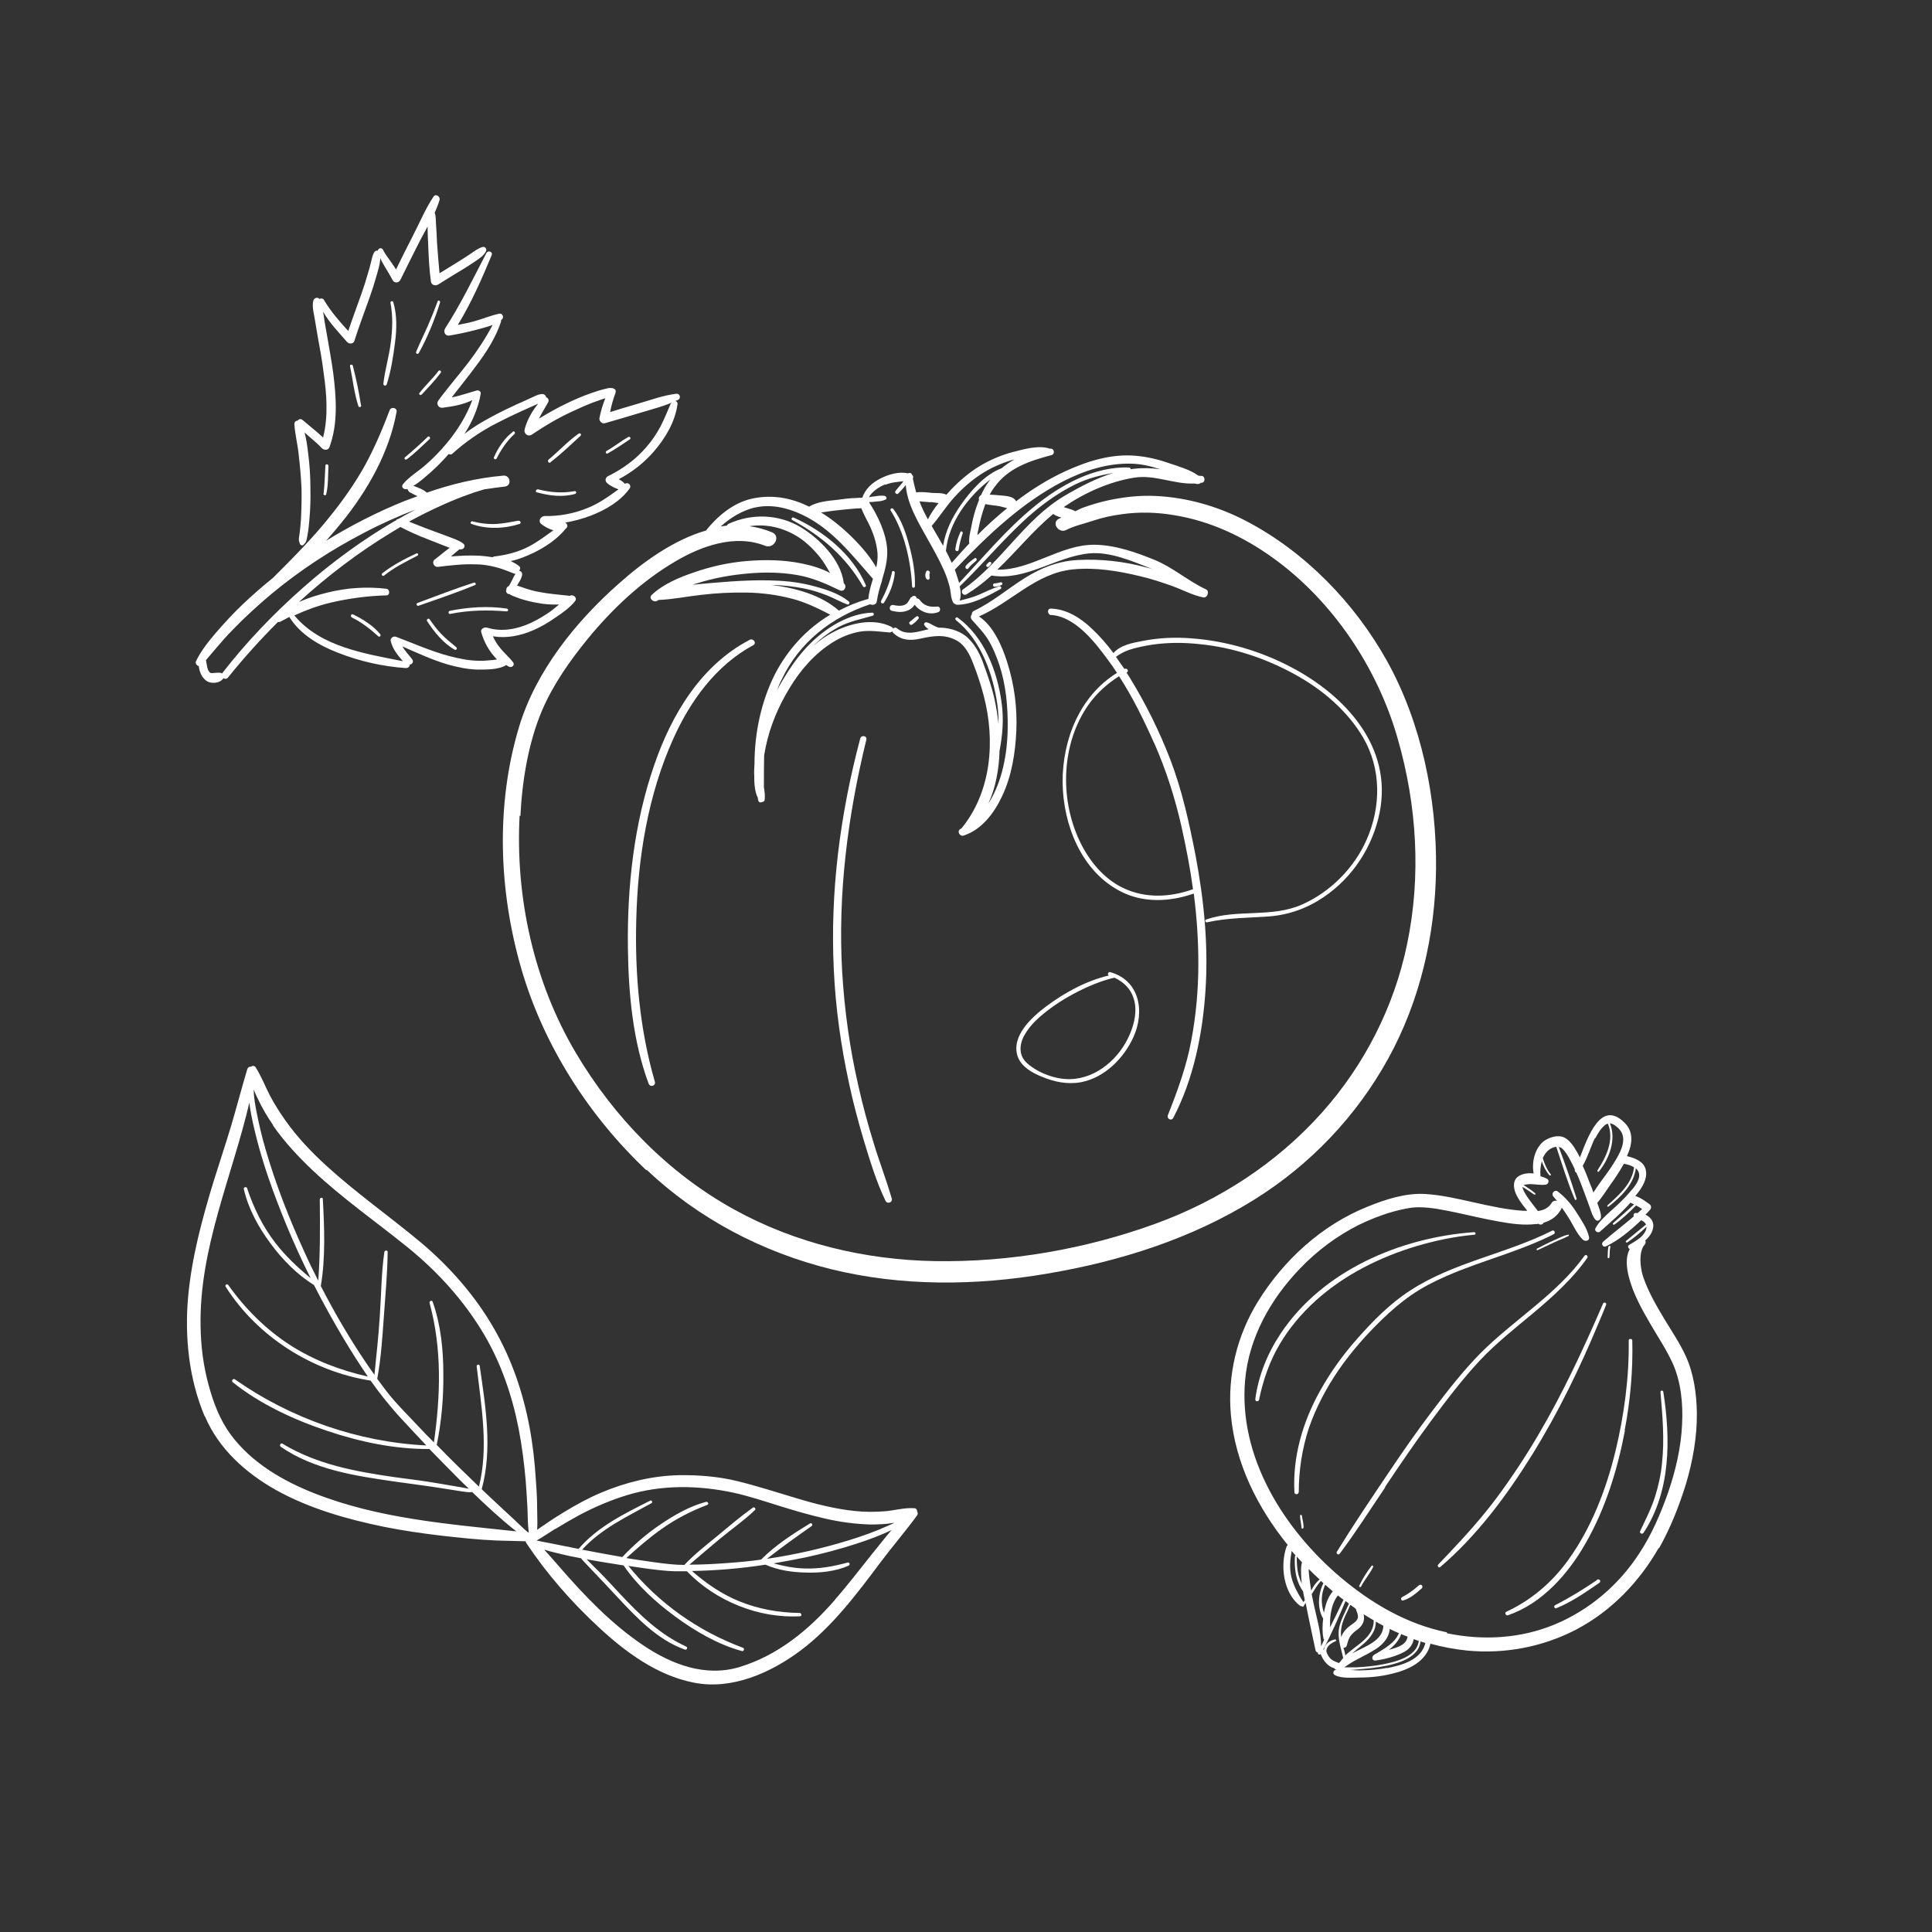<?xml version="1.0" encoding="UTF-8"?>
<svg id="uuid-b210747b-c852-4bf5-a620-a73e893dd9ab" data-name="Calque 1" xmlns="http://www.w3.org/2000/svg" width="76" height="76" viewBox="0 0 76 76">
  <rect x="0" y="0" width="76" height="76" fill="#333333" stroke="none"/>
  <defs>
    <style>
      .uuid-d726e113-0d52-4f22-ab61-70085fce9c58 {
        fill: #fff;
      }
    </style>
  </defs>
  <g>
    <path class="uuid-d726e113-0d52-4f22-ab61-70085fce9c58" d="M25.43,46.01c2.04,1.93,4.56,3.25,7.28,3.92,2.77,.68,5.69,.65,8.49,.17,2.85-.48,5.67-1.37,8.14-2.91,2.2-1.37,4.02-3.28,5.27-5.55,1.25-2.27,1.85-4.86,1.88-7.45,.03-2.8-.57-5.75-1.94-8.21-1.27-2.27-3.21-4.27-5.52-5.48-1.11-.58-2.32-.93-3.57-.99-.63-.03-1.25,.04-1.86,.17-.32,.07-.63,.16-.94,.27-.12,.04-.24,.1-.36,.16-.09-.05-.19-.08-.29-.11-.05-.02-.11-.03-.16-.05l.02-.02c.8-.55,1.79-.99,2.75-1.14,.8-.13,1.58,.27,2.37,.23,.03,0,.07,.02,.1,.02,.06,0,.11-.01,.15-.05,.02,0,.03,0,.05,0,.13-.03,.12-.26-.02-.27-.04,0-.09,0-.13-.01-.31-.23-.77-.36-1.12-.48-.43-.15-.87-.26-1.33-.3-.97-.09-1.92,.21-2.79,.61-.69,.32-1.33,.72-1.93,1.18-.09-.2-.39-.21-.59-.23-.14-.01-.3-.03-.45-.03,.06-.11,.12-.21,.2-.31,.54-.75,1.38-1.02,2.24-1.25,.14-.04,.1-.27-.05-.25h-.02c-.43-.15-1.03,.02-1.45,.13-.46,.12-.91,.31-1.32,.56-.41,.25-.78,.57-1.11,.91-.06,.07-.13,.14-.19,.21-.16-.08-.38-.06-.56-.07-.2-.02-.42-.05-.63-.02-.05-.18-.09-.35-.13-.54,.02-.05,.02-.11-.03-.15-.02-.08-.11-.09-.17-.06-.34-.08-.75,.04-1.05,.19-.35,.17-.62,.42-.74,.77-.07,0-.15,0-.23,.01-.25,0-.5,.04-.74,.07-.35,.04-.8,.07-1.12,.27-.1-.05-.2-.09-.31-.14-.63-.25-1.3-.32-1.96-.17-.73,.17-1.33,.68-1.79,1.25-1.28,.37-2.49,1.25-3.43,2.09-1.69,1.49-3.26,3.44-3.92,5.63-.93,3.09-.8,6.48,.1,9.56,.88,3,2.65,5.75,4.91,7.89Zm19.09-27.77c.38,.01,.76,.1,1.12,.22-.34-.05-.68-.06-1.02-.02-.05,0-.09,.01-.14,.02,0-.03-.02-.07-.07-.07-1.37-.05-2.71,.7-3.73,1.54-1.09,.89-1.99,1.98-2.95,3-.04-.14-.09-.27-.12-.38-.02-.05-.03-.09-.05-.14,1.27-1.33,2.61-2.62,4.25-3.47,.84-.43,1.76-.73,2.71-.7Zm-6.01,1.44c-.05,.12-.09,.23-.13,.35-.07,.23-.13,.46-.17,.69-.04,.2-.11,.45-.08,.66-.24,.25-.46,.5-.69,.76-.07-.16-.15-.31-.23-.47,.11-1.11,.86-2.13,1.75-2.81-.01,.01-.02,.03-.03,.04-.14,.18-.25,.38-.34,.58-.07,.03-.1,.11-.08,.18Zm.8,.23c.1,.02,.21,.06,.31,.08-.41,.33-.8,.69-1.17,1.06,0-.07,.02-.13,.03-.19,.04-.21,.09-.43,.15-.63,.04-.13,.08-.27,.13-.4,.18,.04,.37,.05,.54,.08Zm-1.76-.36c.31-.34,.65-.64,1.03-.89,.38-.25,.79-.43,1.22-.56,.03-.01,.07-.02,.11-.03-.18,.1-.35,.22-.51,.35-.66,.25-1.21,.88-1.6,1.44-.34,.48-.61,1.03-.7,1.61-.04-.07-.08-.14-.12-.21-.11-.19-.22-.38-.33-.57h0c.32-.37,.57-.78,.9-1.14Zm-.96,.2c.11,0,.22,.03,.33,.04-.16,.2-.31,.42-.42,.64-.07-.14-.15-.28-.21-.42-.05-.1-.08-.2-.12-.29,.14,.02,.29,.02,.43,.04Zm-1.76-.68c.24-.1,.47-.11,.71-.14-.04,.05-.07,.1-.11,.14-.07,.08-.14,.16-.2,.24-.06,.07,.05,.17,.11,.1,.09-.1,.2-.21,.29-.33,.05,.74,.5,1.48,.84,2.09,.23,.41,.47,.83,.66,1.26,.09,.2,.16,.41,.22,.63,.06,.22,.04,.46,.15,.65,.02,.03,.05,.05,.08,.05,.01,.02,.03,.03,.06,.03,.6,0,1.21-.34,1.72-.62,.06-.03,.01-.13-.05-.11-.27,.09-.53,.21-.79,.33-.25,.11-.51,.17-.77,.24,.06-.17,.05-.37,0-.57,.01,0,.02,0,.03-.02,.97-.94,1.82-1.99,2.85-2.87,.52-.44,1.08-.83,1.7-1.13,.48-.23,.97-.35,1.48-.44-.69,.21-1.35,.56-1.96,.92-1.56,.93-2.48,2.63-3.96,3.66-.13,.09,0,.28,.13,.2,.36-.22,.68-.47,.98-.74,1.36,.22,2.52-.74,3.84-.87,.82-.08,1.68,.3,2.43,.59,.03,.01,.05,.02,.08,.03-.1-.03-.2-.06-.3-.08-.86-.23-1.77-.33-2.66-.28-.77,.04-1.44,.31-2.08,.71-.67,.42-1.28,.95-2,1.29-.06,.03-.09,.09-.08,.14-.05,.05-.06,.14,0,.21,.22,.25,.44,.47,.62,.75,.2,.32,.34,.67,.46,1.02,.26,.79,.34,1.64,.33,2.48-.01,1-.21,2.12-.76,2.98,.29-.63,.42-1.36,.44-2.08,.12-.62,.17-1.25,.08-1.89-.17-1.24-.68-2.58-1.72-3.34-.06-.05-.14,.04-.08,.09,1,.8,1.47,2.14,1.64,3.37,.03,.24,.04,.48,.04,.72-.04-.34-.09-.67-.16-.98-.1-.46-.26-.91-.42-1.35-.13-.38-.31-.74-.59-1.02-.28-.29-.72-.43-1.12-.44-.02,0-.04,0-.07,0-.04-.01-.08-.03-.13-.05-.12-.05-.22-.14-.35-.16-.06-.01-.11,.06-.08,.11,.04,.06,.1,.12,.17,.16-.43,.1-.88,.27-1.24-.03-.06-.05-.13-.03-.16,.01,0-.03-.03-.05-.06-.07-.72-.37-1.65-.14-2.32,.22-.27,.14-.52,.32-.75,.52,.29-.29,.62-.53,.98-.73,.43-.23,.88-.31,1.35-.45,.07-.02,.05-.13-.02-.12-.88,.03-1.74,.55-2.36,1.14-.57,.54-1,1.21-1.38,1.9,.05-.14,.11-.28,.18-.41,.69-1.47,1.97-2.46,3.48-2.96,.09,.05,.24,.02,.26-.11,.04-.28,.12-.56,.21-.83,0,0,0-.02,0-.03,.12-.39,.22-.78,.2-1.19-.04-.62-.36-1.31-.7-1.83,0,0,0-.02,0-.03,.09,0,.18-.01,.26-.02,.13-.01,.26-.02,.38-.08,.06-.03,.03-.12-.03-.14-.14-.03-.29,0-.43,.02-.07,0-.14,.02-.2,.03,.14-.24,.39-.4,.65-.51Zm-1.86,1c.25-.03,.49-.05,.74-.07,.06,0,.11,0,.17-.01,.1,.26,.25,.51,.37,.77,.14,.32,.24,.66,.27,1.01,.01,.19-.01,.37-.05,.55-.29-.5-.68-.93-1.1-1.33-.33-.31-.68-.59-1.07-.83,.22-.03,.45-.07,.67-.09Zm-3.29-.1c.63-.15,1.29,0,1.86,.27,1.18,.55,1.96,1.58,2.8,2.53-.08,.26-.16,.52-.18,.79-.41,.11-.8,.27-1.16,.46-.71-.62-1.7-.89-2.65-1.01,.45,.01,.89,.06,1.33,.15,.29,.06,.57,.15,.85,.26,.28,.11,.53,.26,.81,.36,.06,.02,.1-.07,.06-.11-.4-.34-.99-.51-1.49-.64-.55-.14-1.11-.19-1.68-.2-.99-.02-1.99,.08-2.98,.17,.05-.02,.1-.04,.16-.05,.65-.21,1.33-.33,2.01-.39,.65-.06,1.3-.05,1.94,.06,.59,.1,1.13,.34,1.67,.6,.17,.08,.3-.13,.18-.26l-.02-.02s0-.01,0-.02c-.12-.9-.95-1.73-1.69-2.18-.87-.52-1.92-.55-2.83-.14-.04,.02-.07,.05-.08,.08-.08,0-.16,.02-.24,.03,.39-.35,.83-.62,1.35-.75Zm-9.21,12.14c.07-1.39,.31-2.89,.86-4.18,.44-1.02,1.09-1.94,1.79-2.8,.97-1.18,2.1-2.25,3.42-3.03,1.04-.62,2.37-1.1,3.56-.63,.35,.14,.63-.38,.27-.53-.29-.12-.59-.2-.89-.24,.6-.09,1.2,.02,1.76,.33,.39,.21,.72,.53,1,.87,.16,.2,.29,.42,.41,.64-.35-.19-.75-.3-1.14-.38-.7-.14-1.43-.15-2.14-.09-.72,.06-1.43,.22-2.11,.46-.56,.19-1.19,.46-1.62,.87-.14,.13,.06,.31,.2,.24l.07-.04c.56-.02,1.12-.14,1.68-.2,.59-.07,1.19-.1,1.78-.09,.6,.01,1.2,.09,1.78,.24,.54,.14,1.03,.38,1.51,.63-.92,.55-1.67,1.36-2.18,2.35-.53,1.05-.8,2.3-.8,3.52-.01,.16-.02,.32-.01,.48,0,.25,.01,.6,.14,.85,0,.04,.01,.07,.02,.11,.02,.08,.09,.09,.15,.06,.04,0,.09-.03,.1-.08,.02-.16,0-.33-.03-.5,0-.42,0-.84,.01-1.26,.02-.11,.04-.21,.06-.32,.17-.83,.51-1.62,.95-2.34,.43-.71,.99-1.35,1.7-1.79,.32-.2,.67-.34,1.04-.41,.4-.07,.79,0,1.18,.03,.05,0,.09-.02,.11-.05,0,.02,.02,.04,.03,.06,.32,.31,.68,.32,1.09,.23,.5-.11,.95-.18,1.42,.08,.34,.19,.52,.58,.65,.92,.16,.41,.3,.83,.41,1.26,.46,1.76,.3,3.77-.88,5.21l-.04,.02c-.15,.08-.03,.31,.13,.26,.72-.24,1.2-.89,1.51-1.55,.38-.8,.52-1.7,.56-2.57,.04-.91-.08-1.83-.36-2.7-.19-.61-.54-1.43-1.11-1.8,1.28-.56,2.23-1.7,3.69-1.85,.9-.09,1.79,.06,2.66,.27,.43,.1,.85,.24,1.27,.39,.39,.14,.79,.36,1.2,.44,.09,.02,.17-.06,.18-.15,.02-.06,0-.14-.08-.17-.7-.33-1.28-.85-2-1.15-.73-.3-1.56-.59-2.36-.6-1.35-.02-2.51,1.01-3.84,.98,.75-.71,1.4-1.53,2.2-2.19,.1,.07,.21,.11,.32,.14-.03,.02-.06,.03-.1,.05-.3,.15-.01,.59,.29,.44,.33-.17,.72-.25,1.07-.37,.36-.12,.73-.2,1.11-.25,.69-.1,1.4-.08,2.09,.04,1.41,.23,2.72,.85,3.87,1.68,2.35,1.69,4.11,4.33,4.9,7.1,.76,2.63,.93,5.42,.37,8.1-.51,2.46-1.68,4.75-3.35,6.62-1.78,1.99-4.05,3.46-6.55,4.37-2.75,1-5.75,1.52-8.68,1.47-2.75-.05-5.48-.7-7.89-2.03-2.59-1.43-4.72-3.62-6.22-6.15-1.66-2.79-2.39-6.12-2.22-9.35Z"/>
    <path class="uuid-d726e113-0d52-4f22-ab61-70085fce9c58" d="M35.83,23.5c-.08,.12-.11,.24-.26,.3-.13,.05-.29,.03-.43,0-.15-.03-.2,.2-.05,.23,.21,.05,.43,.07,.63-.02,.1-.04,.2-.12,.26-.22,.22,.28,.58,.42,.93,.29,.11-.04,.09-.23-.04-.22-.28,.03-.52-.02-.69-.26-.03-.05-.08-.06-.12-.06-.01-.12-.15-.13-.21-.04Z"/>
    <path class="uuid-d726e113-0d52-4f22-ab61-70085fce9c58" d="M35.88,23.07c0,.07,.11,.06,.11,0,.02-.54-.08-1.08-.22-1.6-.13-.5-.31-1.03-.63-1.45-.05-.06-.15,0-.1,.07,.54,.85,.79,1.99,.84,2.99Z"/>
    <path class="uuid-d726e113-0d52-4f22-ab61-70085fce9c58" d="M31.17,20.46c1.17,.64,2.11,1.45,2.78,2.61,.03,.06,.14,.01,.11-.05-.52-1.21-1.66-2.13-2.84-2.66-.07-.03-.12,.07-.05,.1Z"/>
    <path class="uuid-d726e113-0d52-4f22-ab61-70085fce9c58" d="M36.05,24.25c-.09,.06-.16,.14-.25,.2-.08,.05,0,.17,.08,.12,.09-.06,.18-.14,.25-.23,.04-.05-.02-.13-.08-.09Z"/>
    <path class="uuid-d726e113-0d52-4f22-ab61-70085fce9c58" d="M35.09,22.51c-.09,.4-.24,.77-.43,1.13-.04,.08,.08,.14,.12,.06,.22-.36,.38-.74,.42-1.17,0-.07-.1-.1-.12-.02Z"/>
    <path class="uuid-d726e113-0d52-4f22-ab61-70085fce9c58" d="M36.57,22.73c0-.06-.02-.11,0-.17,.05-.09-.1-.17-.14-.07-.04,.09-.05,.22,.03,.3,.04,.04,.11,0,.11-.05Z"/>
    <path class="uuid-d726e113-0d52-4f22-ab61-70085fce9c58" d="M37.78,20.93c-.1,.22-.17,.44-.2,.67-.01,.09,.12,.11,.13,.03,.03-.22,.09-.44,.16-.65,.02-.06-.06-.11-.1-.05Z"/>
    <path class="uuid-d726e113-0d52-4f22-ab61-70085fce9c58" d="M37.99,22.27c-.05,.07,.05,.16,.1,.09,.09-.12,.2-.21,.31-.3,.05-.05,0-.14-.06-.1-.13,.09-.25,.18-.35,.3Z"/>
    <path class="uuid-d726e113-0d52-4f22-ab61-70085fce9c58" d="M38.9,22.29s.07-.07,.09-.11c.03-.05-.04-.1-.08-.07-.04,.03-.07,.06-.1,.1-.05,.05,.03,.13,.09,.08Z"/>
    <path class="uuid-d726e113-0d52-4f22-ab61-70085fce9c58" d="M39.38,22.9c-.09,.02-.17,.05-.26,.05-.08,0-.07,.13,0,.13,.1,0,.2-.03,.28-.07,.06-.03,.03-.12-.04-.1Z"/>
    <path class="uuid-d726e113-0d52-4f22-ab61-70085fce9c58" d="M41.34,24.19c.96,.06,1.74,1.08,2.26,1.79,.12,.16,.23,.32,.34,.49-1.46,.9-2.15,2.62-2.14,4.31,.02,1.66,.73,3.48,2.27,4.28,.9,.47,1.95,.42,2.89,.09,.12,.92,.18,1.84,.18,2.77,0,1.01-.09,2.02-.28,3.02-.19,1.02-.54,1.97-.92,2.93-.05,.14,.14,.24,.21,.11,.8-1.52,1.16-3.32,1.27-5.01,.12-1.79-.06-3.57-.39-5.32-.25-1.28-.53-2.57-1-3.79-.43-1.11-.96-2.18-1.58-3.19-.05-.07-.09-.15-.14-.22h.02c.09-.06,0-.18-.08-.14h-.02c-.11-.15-.22-.31-.33-.47,.13-.11,.38-.23,.5-.27,.3-.1,.61-.16,.92-.21,.62-.09,1.25-.09,1.88-.02,1.31,.13,2.57,.55,3.72,1.18,1.08,.59,2.07,1.42,2.7,2.49,.72,1.23,.71,2.73,.14,4.02-.49,1.12-1.44,2.07-2.56,2.56-1.19,.52-2.54,.16-3.75,.58-.07,.03-.04,.13,.04,.11,.81-.18,1.61-.17,2.43-.23,.78-.06,1.5-.32,2.15-.76,1.14-.77,1.93-1.98,2.2-3.32,.52-2.58-1.34-4.6-3.47-5.72-1.21-.64-2.57-1.04-3.94-1.14-.64-.05-1.27-.02-1.9,.1-.41,.08-.88,.16-1.16,.48-.26-.35-.54-.67-.86-.97-.43-.41-.98-.76-1.6-.78-.17,0-.14,.25,.02,.26Zm4.06,5.03c.47,1.07,.82,2.16,1.08,3.31,.18,.81,.34,1.63,.45,2.45-.9,.32-1.87,.37-2.75-.05-.79-.38-1.36-1.1-1.72-1.87-.78-1.66-.71-3.82,.36-5.34,.32-.45,.73-.82,1.2-1.12,.54,.83,.98,1.73,1.38,2.63Z"/>
    <path class="uuid-d726e113-0d52-4f22-ab61-70085fce9c58" d="M25.52,42.63c.06,.16,.29,.08,.24-.08-.6-2.07-.79-4.25-.73-6.39,.06-2.41,.46-4.9,1.46-7.11,.67-1.49,1.68-2.88,3.14-3.67,.15-.08,0-.29-.14-.21-1.92,1-3.08,2.95-3.76,4.94-.79,2.29-1.06,4.75-1.03,7.16,.02,1.79,.19,3.68,.82,5.37Z"/>
    <path class="uuid-d726e113-0d52-4f22-ab61-70085fce9c58" d="M33.4,42.62c.16,.75,.36,1.5,.58,2.24,.24,.79,.49,1.62,.85,2.37,.07,.15,.29,.08,.25-.08-.21-.73-.49-1.45-.71-2.18-.23-.74-.43-1.48-.6-2.24-.34-1.47-.55-2.98-.64-4.49-.18-3.07,.22-6.16,.95-9.14,.04-.16-.2-.2-.24-.05-.79,2.97-1.19,6.02-1.04,9.1,.07,1.5,.28,3,.6,4.47Z"/>
    <path class="uuid-d726e113-0d52-4f22-ab61-70085fce9c58" d="M40.97,42.35c.5,.21,1.02,.32,1.56,.22,.92-.18,1.67-.93,2.05-1.76,.46-1,.27-2.24-.91-2.57-.08-.02-.12,.11-.05,.13h.01c-.9,.21-1.76,.68-2.49,1.23-.56,.42-1.37,1.16-1.11,1.95,.14,.41,.57,.65,.94,.8Zm-.68-1.61c.23-.44,.65-.79,1.04-1.08,.45-.33,.95-.61,1.46-.84,.34-.15,.69-.28,1.05-.36,.36,.17,.64,.43,.76,.83,.14,.45,.03,.96-.15,1.38-.39,.94-1.29,1.75-2.34,1.78-.58,.02-1.27-.24-1.7-.62-.34-.3-.32-.72-.12-1.1Z"/>
  </g>
  <path class="uuid-d726e113-0d52-4f22-ab61-70085fce9c58" d="M8.06,55.71c.54,1.28,1.6,2.23,2.79,2.9,1.31,.73,2.79,1.15,4.25,1.45,.75,.15,1.51,.26,2.27,.35,.72,.08,1.44,.16,2.17,.19,.38,.01,.76,.02,1.14,.03,0,.03,.01,.05,.03,.08,.8,1.2,1.77,2.31,2.83,3.29,1.05,.98,2.31,1.91,3.75,2.19,1.49,.3,3.02-.38,4.2-1.26,1.25-.94,2.2-2.21,3.13-3.45,.47-.63,.99-1.23,1.45-1.86,.04-.05,.04-.11,.01-.16,0-.06-.04-.13-.11-.13-.39-.03-.78,.09-1.17,.12-.39,.03-.77,.03-1.16-.01-.79-.08-1.57-.28-2.33-.51-.77-.23-1.54-.48-2.32-.67-.74-.18-1.51-.24-2.27-.23-1.06,.02-2.11,.28-3.08,.69-.5,.21-.99,.48-1.45,.76-.25,.15-.5,.31-.74,.48-.11,.07-.21,.14-.32,.22,.02-.27,0-.55,0-.82,0-.37-.02-.75-.05-1.12-.04-.7-.12-1.41-.25-2.1-.25-1.34-.69-2.64-1.37-3.83-.74-1.31-1.76-2.47-2.9-3.43-1.23-1.03-2.55-1.95-3.73-3.03-.59-.54-1.14-1.12-1.6-1.77-.22-.31-.43-.64-.61-.98-.19-.37-.34-.76-.56-1.11-.05-.08-.13-.07-.19-.03-.06,0-.11,.02-.14,.09-.22,.73-.41,1.47-.63,2.21-.22,.74-.47,1.48-.7,2.22-.45,1.48-.86,2.99-1,4.54-.14,1.57,.03,3.22,.65,4.69Zm24.78,7.23c-1.03,1.18-2.24,2.18-3.76,2.64-1.34,.4-2.67-.11-3.78-.86-1.25-.84-2.31-1.95-3.29-3.08-.2-.23-.4-.46-.6-.68,.16,.05,.32,.09,.48,.13,.32,.08,.64,.15,.97,.21,.03,.05,.07,.09,.11,.13,.12,.13,.25,.26,.37,.39,.32,.33,.64,.68,.96,1.02,.75,.8,1.57,1.67,2.64,2.05,.08,.03,.13-.09,.05-.12-1.03-.47-1.83-1.25-2.59-2.06-.29-.31-.57-.62-.87-.92-.13-.12-.25-.25-.38-.38-.02-.02-.05-.04-.07-.07,.19,.03,.39,.07,.58,.1,.29,.05,.58,.09,.87,.14,.54,.79,1.27,1.45,2.03,2.01,.79,.58,1.68,1.1,2.63,1.36,.07,.02,.11-.1,.04-.13-1.76-.65-3.33-1.76-4.51-3.22,.23,.03,.46,.07,.69,.1,.38,.05,.76,.1,1.14,.11,.16,0,.31,0,.47,0,1.13,1.17,2.82,1.86,4.45,1.77,.08,0,.07-.12-.01-.13-.82-.01-1.62-.15-2.38-.46-.69-.28-1.3-.7-1.86-1.19,.97-.02,1.94-.1,2.89-.25,.49,.22,1.06,.3,1.58,.31,.56,.02,1.17-.04,1.69-.27,.08-.04,.04-.15-.05-.12-.55,.15-1.1,.25-1.67,.23-.42-.01-.83-.09-1.23-.2,.41-.07,.82-.15,1.23-.23,.69-.15,1.38-.33,2.05-.55,.46-.15,.92-.32,1.36-.53-.26,.3-.5,.62-.75,.92-.49,.61-.96,1.23-1.47,1.81Zm-11-2.79c.31-.19,.62-.37,.93-.54,.6-.32,1.23-.59,1.88-.79,1.37-.42,2.81-.4,4.21-.1,.59,.13,1.16,.32,1.74,.5,.61,.19,1.21,.37,1.83,.51,.59,.14,1.19,.22,1.8,.24,.3,0,.6-.01,.89-.06h.06c-.08,.03-.16,.07-.25,.11-.51,.23-1.04,.42-1.57,.58-1.04,.32-2.11,.56-3.19,.72,.57-.45,1.16-.87,1.76-1.29,.06-.05,0-.14-.07-.1-.67,.41-1.37,.86-1.92,1.42-.41,.06-.83,.1-1.25,.13-.52,.04-1.05,.07-1.57,.07,.4-.34,.79-.68,1.19-1.01,.46-.38,.96-.73,1.39-1.14,.05-.05-.03-.14-.09-.09-.5,.36-.97,.76-1.44,1.15-.43,.35-.87,.7-1.25,1.1-.19,0-.37-.01-.56-.03-.43-.04-.85-.11-1.28-.17-.15-.02-.3-.05-.44-.07,.45-.41,.91-.81,1.41-1.16,.55-.39,1.14-.69,1.77-.93,.08-.03,.03-.14-.05-.12-.64,.17-1.23,.51-1.78,.88-.55,.37-1.06,.81-1.51,1.29-.53-.09-1.05-.19-1.58-.29,.74-.82,1.77-1.3,2.73-1.83,.06-.03,0-.13-.05-.1-1.01,.51-2.08,1.03-2.82,1.9-.38-.08-.77-.15-1.15-.23-.16-.03-.33-.06-.5-.1,.25-.14,.49-.31,.73-.46Zm-11.11-15.89c.45,.65,1,1.24,1.57,1.78,1.17,1.1,2.49,2.02,3.74,3.03,1.17,.95,2.19,2.07,2.97,3.37,.69,1.15,1.13,2.44,1.39,3.75,.13,.68,.22,1.37,.28,2.06,.03,.37,.05,.74,.07,1.11,.01,.31,.01,.61,.05,.92h-.03c-.19-.16-.37-.34-.55-.51-.39-.36-.79-.73-1.18-1.1l-.09-.09c.43-1.58,.15-3.26-.08-4.85-.01-.07-.12-.06-.12,.01,.18,1.56,.48,3.19,.09,4.74-.56-.54-1.12-1.08-1.66-1.64,.19-.92,.27-1.86,.26-2.8,0-.95-.1-1.93-.42-2.83-.03-.08-.14-.03-.12,.05,.49,1.8,.43,3.64,.17,5.48-.21-.21-.42-.42-.62-.64-.31-.33-.63-.65-.93-.99-.24-.27-.46-.57-.68-.87,.15-.8,.2-1.62,.26-2.44,.06-.85,.14-1.7,.15-2.55,0-.08-.12-.07-.13,0-.12,.83-.12,1.69-.18,2.53-.05,.77-.13,1.53-.21,2.3-.07-.09-.13-.19-.2-.28-.71-1.03-1.34-2.1-1.91-3.21,.19-1.12,.14-2.29,.08-3.42,0-.08-.12-.06-.12,.01,.01,1.07,.02,2.13-.06,3.2-.19-.37-.37-.74-.54-1.12-.6-1.31-1.13-2.66-1.53-4.04-.15-.51-.27-1.02-.37-1.54-.05-.27-.1-.55-.1-.82,.05,.13,.11,.26,.17,.38,.17,.36,.37,.7,.6,1.03Zm-.93-.96c.04,.38,.12,.76,.21,1.14,.3,1.29,.76,2.54,1.26,3.76,.29,.7,.61,1.4,.95,2.08-.51-.42-.98-.86-1.39-1.39-.5-.65-.85-1.37-1.11-2.15-.02-.07-.15-.04-.13,.03,.18,.79,.59,1.53,1.07,2.17,.46,.62,1.03,1.2,1.69,1.61,.37,.72,.76,1.43,1.18,2.13,.3,.5,.61,.99,.94,1.47-1.07-.24-2.1-.63-3.03-1.22-.97-.62-1.79-1.44-2.46-2.38-.05-.07-.15,0-.1,.07,1.25,1.97,3.41,3.33,5.7,3.69,.33,.47,.69,.92,1.07,1.35,.37,.4,.74,.8,1.12,1.2-2.68-.13-5.34-1.06-7.53-2.6-.07-.05-.15,.05-.09,.11,1.09,.87,2.41,1.48,3.73,1.92,1.28,.43,2.65,.72,4.01,.71,.38,.39,.76,.78,1.14,1.16,.13,.13,.27,.27,.41,.4-.1-.01-.2-.04-.28-.05-.26-.04-.51-.09-.76-.13-.62-.11-1.24-.19-1.86-.27-1.54-.22-3.08-.5-4.43-1.32-.07-.04-.13,.07-.07,.12,1.3,.9,2.94,1.15,4.48,1.37,.63,.09,1.27,.17,1.9,.27,.25,.04,.51,.08,.76,.12,.11,.01,.27,.05,.39,.02,.56,.54,1.13,1.07,1.74,1.55-2.69-.29-5.42-.5-7.95-1.5-1.25-.49-2.47-1.21-3.28-2.3-.43-.58-.68-1.25-.87-1.94-.21-.76-.31-1.55-.32-2.33-.06-3.06,1.25-5.91,1.93-8.84Z"/>
  <g>
    <path class="uuid-d726e113-0d52-4f22-ab61-70085fce9c58" d="M11.86,19.17c.01,.41,0,.83-.02,1.24-.01,.18-.03,.36-.05,.54-.01,.1-.07,.31,0,.41,0,.1,.14,.13,.17,.04h0c.11-.07,.12-.28,.14-.38,.04-.19,.05-.38,.07-.57,.04-.43,.05-.86,.04-1.28,0-.45-.03-.9-.09-1.35-.03-.27-.07-.55-.14-.81,.22,.21,.47,.39,.68,.62,.09,.09,.25,.09,.3-.04,.34-.92,.27-1.94,.15-2.9-.07-.51-.16-1.01-.25-1.52-.04-.24-.09-.48-.12-.72-.01-.06-.02-.13-.03-.19,.25,.44,.61,.81,.94,1.19,.08,.09,.25,.09,.29-.04,.18-.57,.4-1.14,.6-1.71,.1-.28,.19-.56,.27-.85,.06-.21,.14-.45,.15-.69,.14,.3,.33,.56,.48,.85,.07,.14,.24,.13,.31,0,.25-.51,.51-1.03,.77-1.54,.1-.19,.2-.37,.3-.56,0,.21,.01,.42,.02,.62,.02,.51,.04,1.03,.11,1.54,.02,.15,.18,.19,.29,.12,.33-.21,.66-.41,.99-.61,.16-.1,.32-.2,.48-.31,.15-.1,.31-.21,.4-.37,.06-.11-.03-.22-.14-.18-.17,.05-.32,.17-.47,.27-.16,.11-.32,.21-.48,.31-.24,.15-.49,.3-.73,.45-.04-.41-.07-.81-.1-1.22-.01-.25-.02-.49-.04-.74-.01-.14,0-.29-.05-.42,.07-.16,.14-.33,.19-.5,.04-.14-.15-.27-.24-.13-.32,.48-.55,1.04-.82,1.56-.22,.43-.44,.86-.65,1.3-.05-.08-.11-.16-.16-.24-.12-.18-.26-.34-.35-.53-.05-.11-.19-.07-.21,.03-.06-.01-.12,.02-.15,.08-.06,.12-.09,.26-.12,.39-.03,.13-.07,.27-.11,.4-.08,.29-.17,.57-.27,.85-.17,.48-.35,.96-.51,1.44-.35-.38-.69-.77-.95-1.21-.04-.08-.13-.08-.18-.05-.08-.09-.23-.04-.25,.09-.04,.21,.01,.42,.05,.63,.04,.24,.08,.48,.12,.71,.09,.49,.18,.98,.24,1.47,.12,.83,.19,1.72-.02,2.55-.26-.24-.54-.46-.81-.69-.07-.06-.15-.03-.2,.03-.07,0-.13,.06-.12,.15,.03,.4,.13,.79,.17,1.19,.05,.43,.09,.87,.11,1.31Z"/>
    <path class="uuid-d726e113-0d52-4f22-ab61-70085fce9c58" d="M26.38,15.89c-.13,.3-.25,.6-.4,.89-.15,.28-.33,.55-.54,.79-.41,.49-.95,.88-1.52,1.16-.12,.06-.13,.2-.03,.28,.08,.07,.17,.12,.27,.17,.06,.03,.11,.04,.17,.07-.39,.28-.76,.55-1.21,.73-.53,.22-1.11,.33-1.69,.32-.17,0-.28,.21-.13,.32,.13,.1,.29,.19,.47,.24-.31,.22-.61,.45-.95,.63-.44,.23-.89,.34-1.37,.4-.03,0-.06,.02-.07,.03-.18-.03-.36-.05-.53-.06-.37-.02-.74,0-1.11,.03,.11-.1,.22-.19,.33-.28,.02,0,.04,0,.06,0,.13,0,.2-.15,.09-.23-.17-.13-.38-.19-.58-.27-.21-.08-.41-.15-.62-.23-.31-.11-.62-.24-.93-.36,.45-.25,.9-.47,1.37-.68,.34-.15,.68-.29,1.03-.41,.18-.07,.37-.12,.56-.18,.27-.04,.54-.08,.81-.11,.28-.03,.22-.46-.06-.43-1.03,.09-2.04,.33-3.01,.67-.14-.13-.35-.2-.53-.27,.25-.14,.48-.36,.69-.54,.25-.22,.48-.46,.7-.71,.04,.02,.09,.03,.13,0,.53-.48,1.11-.88,1.75-1.21,.33-.17,.66-.33,.99-.48,.16-.07,.31-.14,.47-.21,.06-.03,.12-.05,.18-.08-.24,.29-.44,.65-.53,1-.05,.18,.13,.32,.29,.21,.49-.33,.99-.63,1.53-.88,.28-.13,.56-.26,.85-.37,.14-.05,.28-.1,.42-.15,.02,0,.05-.02,.08-.02-.1,.25-.18,.51-.23,.78-.02,.11,.1,.23,.21,.2,.46-.13,.92-.27,1.39-.41,.5-.15,1.02-.28,1.49-.51,.13-.06,.08-.26-.07-.24-.5,.06-.99,.24-1.47,.38-.38,.11-.75,.22-1.13,.34,.05-.26,.12-.51,.21-.75,0-.01,.01-.03,.01-.04,0-.05,0-.09-.04-.11-.02-.02-.05-.03-.08-.04-.14-.03-.29,.03-.42,.06-.16,.04-.31,.1-.47,.15-.31,.11-.61,.24-.9,.38-.38,.18-.75,.39-1.11,.61,.11-.22,.24-.43,.36-.64,.05-.08,0-.19-.08-.2,0-.07-.07-.13-.15-.13-.15,0-.32,.1-.46,.16-.17,.08-.34,.16-.51,.23-.35,.16-.7,.33-1.03,.51-.36,.19-.73,.41-1.06,.67,.31-.48,.54-1.01,.64-1.58,0-.04,0-.08-.04-.1-.02-.02-.05-.04-.09-.03-.02,0-.04,0-.06,.01-.21,.06-.42,.13-.64,.19-.1,.03-.2,.05-.31,.07,.32-.41,.65-.82,.96-1.24,.4-.53,.77-1.1,.98-1.74,0-.02,0-.04,0-.06l.03-.02c.1-.08,.03-.26-.1-.23-.34,.07-.66,.21-.99,.3-.21,.06-.43,.1-.64,.14,.53-.87,.94-1.8,1.33-2.74,.06-.14-.14-.21-.21-.08-.52,1-1.01,2.01-1.62,2.96-.08,.13,0,.31,.17,.28,.35-.06,.69-.13,1.03-.22,.21-.06,.45-.11,.67-.2-.27,.51-.59,1-.94,1.46-.39,.51-.82,1-1.2,1.52-.09,.13,.01,.3,.17,.28,.39-.05,.81-.12,1.17-.3-.23,.62-.59,1.2-1.01,1.7-.25,.3-.53,.59-.83,.85-.29,.26-.65,.46-.89,.76-.09,.11,.04,.22,.15,.19h.03s.03,.09,.08,.12c.1,.05,.2,.11,.31,.16-.17,.06-.34,.13-.51,.19-1.07,.43-2.1,.96-3.08,1.56,.21-.24,.42-.48,.62-.73,1.01-1.25,1.86-2.74,2.15-4.34,.03-.16-.21-.21-.27-.07-.28,.74-.59,1.47-.97,2.17-.38,.68-.83,1.33-1.32,1.94-.7,.89-1.5,1.69-2.3,2.49-.41,.33-.8,.67-1.18,1.03-.37,.35-.71,.72-1.04,1.1-.3,.35-.61,.73-.81,1.15-.04,.08,.03,.18,.11,.19,.02,.21,.1,.42,.27,.56,.19,.16,.56,.13,.7-.08,.05,.03,.13,.04,.18-.03,.61-.76,1.27-1.49,1.96-2.18,.03,0,.06,0,.09-.01,.12-.06,.24-.13,.36-.19,.43,.69,1.17,1.12,1.92,1.41,.84,.33,1.76,.54,2.66,.6,.1,0,.16-.06,.16-.14,.09,0,.17-.11,.09-.21-.13-.17-.28-.32-.38-.5,.6,.26,1.19,.54,1.82,.72,.37,.1,.75,.18,1.13,.19,.2,0,.4,0,.6-.02,.16-.02,.39-.06,.53-.16,.03,.02,.06,.04,.1,.06,.12,.07,.26-.06,.17-.17-.16-.21-.36-.37-.52-.58-.11-.13-.2-.28-.27-.44,.54,.09,1.08-.02,1.59-.24,.3-.13,.59-.3,.86-.49,.27-.18,.57-.39,.78-.65,.11-.14-.08-.29-.21-.21h-.01s-.03,0-.06-.01c-.37-.04-.75-.07-1.11-.14-.19-.03-.37-.08-.55-.14-.1-.03-.2-.07-.29-.1-.02,0-.03-.01-.05-.02,.01-.02,.02-.03,.03-.05,.07-.11,.16-.25,.17-.39,0-.07-.05-.13-.12-.14,.05-.05,.06-.13,0-.18-.1-.08-.21-.14-.33-.2,.31-.06,.61-.19,.89-.32,.47-.23,.94-.54,1.27-.95,.09-.05,.09-.18-.01-.24h-.02c.35-.06,.69-.15,1.03-.28,.57-.22,1.17-.57,1.52-1.07,.08-.12-.06-.26-.18-.18h-.01c-.06-.07-.15-.13-.24-.18,.53-.28,.99-.64,1.38-1.09,.45-.52,.84-1.17,.93-1.86,.02-.14-.18-.18-.23-.06ZM8.73,26.49s-.02-.01-.04-.02c-.09-.02-.16,0-.25,0-.06,0-.11,.02-.16,0-.14-.09-.14-.33-.17-.46,0-.01,0-.03-.01-.04,.14-.16,.27-.32,.4-.47,.21-.25,.43-.5,.66-.73,.48-.5,.99-.96,1.51-1.4,1.12-.93,2.34-1.73,3.63-2.4,.66-.35,1.35-.66,2.06-.93-.24,.12-.47,.25-.7,.38-.04,0-.06,.02-.08,.05l-.06,.03c-1.28,.75-2.48,1.63-3.59,2.61-1.17,1.03-2.26,2.17-3.21,3.4Zm11.58-3.95c-.08,.08-.11,.17-.16,.27-.04,.08-.08,.16-.13,.24-.06,.02-.11,.08-.1,.15-.05,.08,.05,.19,.13,.17,.03,.03,.07,.05,.12,.07,.09,.04,.19,.07,.29,.11,.21,.07,.43,.12,.64,.16,.29,.06,.59,.08,.89,.07-.11,.09-.21,.18-.32,.26-.25,.18-.51,.33-.78,.46-.54,.25-1.15,.37-1.73,.19-.11-.03-.27,.05-.23,.18,.11,.39,.32,.77,.62,1.07-.09,.01-.17,.03-.25,.03-.18,.02-.36,.03-.54,.02-.37-.01-.72-.09-1.08-.18-.72-.19-1.41-.5-2.1-.76-.1-.04-.24,.05-.21,.17,.08,.32,.27,.55,.48,.79-1.5-.3-3.24-.56-4.27-1.8,.45-.21,.92-.38,1.41-.5,.72-.17,1.48-.27,2.21-.29,.15,0,.14-.24,0-.26-.78-.09-1.55-.04-2.32,.15-.37,.09-.76,.21-1.12,.37,1.13-1.03,2.35-1.96,3.66-2.75,.11-.07,.22-.13,.33-.2,.35,.18,.7,.34,1.07,.48,.2,.08,.41,.16,.61,.24,.09,.03,.17,.07,.26,.1-.2,.14-.39,.31-.59,.46-.13,.1-.03,.3,.12,.29,.5-.06,1-.12,1.5-.1,.25,0,.5,.04,.74,.1,.27,.06,.52,.17,.78,.27,.01,0,.03,0,.04,0Z"/>
    <path class="uuid-d726e113-0d52-4f22-ab61-70085fce9c58" d="M14.2,15.94c-.08-.52-.19-1.05-.32-1.55-.02-.07-.13-.06-.11,.02,.11,.52,.16,1.06,.33,1.57,.02,.06,.12,.03,.11-.03Z"/>
    <path class="uuid-d726e113-0d52-4f22-ab61-70085fce9c58" d="M15.21,15.13c.17-.53,.26-1.11,.33-1.66,.07-.53,.08-1.08-.07-1.59-.02-.06-.12-.03-.11,.03,.1,.53,.08,1.06,.01,1.59-.07,.54-.23,1.06-.29,1.6,0,.07,.1,.1,.12,.03Z"/>
    <path class="uuid-d726e113-0d52-4f22-ab61-70085fce9c58" d="M17.21,11.87c-.12,.33-.25,.65-.39,.97-.15,.34-.31,.66-.45,1-.03,.08,.08,.11,.11,.04,.34-.62,.62-1.3,.83-1.98,.02-.07-.08-.11-.1-.04Z"/>
    <path class="uuid-d726e113-0d52-4f22-ab61-70085fce9c58" d="M16.58,15.53c.26-.28,.53-.56,.76-.87,.04-.06-.05-.12-.09-.07-.23,.31-.52,.57-.75,.87-.04,.05,.04,.11,.08,.06Z"/>
    <path class="uuid-d726e113-0d52-4f22-ab61-70085fce9c58" d="M16,18.07c.32-.24,.61-.53,.9-.8,.05-.05-.02-.13-.07-.09-.29,.28-.59,.55-.9,.81-.05,.04,.01,.12,.06,.08Z"/>
    <path class="uuid-d726e113-0d52-4f22-ab61-70085fce9c58" d="M12.72,19.42c0,.06,.09,.09,.11,.03,.09-.36,.07-.75,.09-1.12,0-.08-.12-.09-.12-.01-.02,.37-.03,.74-.07,1.1Z"/>
    <path class="uuid-d726e113-0d52-4f22-ab61-70085fce9c58" d="M16.38,21.77c-.47,.22-.93,.46-1.34,.78-.06,.05,.01,.14,.07,.09,.4-.32,.86-.55,1.31-.78,.06-.03,.02-.12-.04-.09Z"/>
    <path class="uuid-d726e113-0d52-4f22-ab61-70085fce9c58" d="M18.68,23.02c.07-.03,.02-.12-.04-.1-.75,.24-1.48,.53-2.22,.8-.07,.03-.02,.13,.04,.11,.74-.26,1.49-.51,2.21-.81Z"/>
    <path class="uuid-d726e113-0d52-4f22-ab61-70085fce9c58" d="M17.71,24.15c.74-.15,1.47-.16,2.22-.1,.07,0,.08-.09,.01-.11-.75-.11-1.51-.06-2.25,.09-.07,.02-.06,.13,.02,.12Z"/>
    <path class="uuid-d726e113-0d52-4f22-ab61-70085fce9c58" d="M17.95,25.46c-.21-.17-.42-.34-.61-.54-.16-.17-.31-.37-.44-.56-.04-.06-.14,.01-.1,.07,.28,.43,.63,.87,1.09,1.13,.06,.03,.11-.06,.06-.1Z"/>
    <path class="uuid-d726e113-0d52-4f22-ab61-70085fce9c58" d="M14.96,24.95c-.28-.34-.68-.59-1.07-.78-.08-.04-.12,.08-.05,.12,.39,.19,.72,.45,1.04,.74,.05,.05,.12-.03,.08-.08Z"/>
    <path class="uuid-d726e113-0d52-4f22-ab61-70085fce9c58" d="M20.4,20.48c-.28,.05-.56,.11-.85,.13-.33,.02-.65-.02-.96-.1-.07-.02-.11,.08-.04,.1,.59,.22,1.3,.19,1.89,0,.07-.02,.04-.13-.03-.12Z"/>
    <path class="uuid-d726e113-0d52-4f22-ab61-70085fce9c58" d="M20.17,16.99c-.32,.24-.58,.63-.74,1-.03,.07,.08,.11,.11,.04,.17-.34,.41-.7,.7-.96,.05-.05-.01-.13-.07-.09Z"/>
    <path class="uuid-d726e113-0d52-4f22-ab61-70085fce9c58" d="M21.13,19.37c.48,.13,1,.2,1.49,.06,.07-.02,.06-.12-.02-.11-.48,.09-.96,.05-1.43-.07-.08-.02-.13,.1-.05,.12Z"/>
    <path class="uuid-d726e113-0d52-4f22-ab61-70085fce9c58" d="M21.66,18.18c.41-.32,.79-.68,1.17-1.03,.06-.05,0-.14-.07-.09-.43,.3-.78,.69-1.18,1.02-.07,.05,.01,.16,.08,.11Z"/>
    <path class="uuid-d726e113-0d52-4f22-ab61-70085fce9c58" d="M24.73,17.18c-.3,.17-.57,.39-.87,.56-.06,.03-.02,.13,.04,.1,.31-.17,.59-.37,.88-.56,.05-.03,0-.12-.05-.09Z"/>
  </g>
  <g>
    <path class="uuid-d726e113-0d52-4f22-ab61-70085fce9c58" d="M65.26,60.91c.45-.8,.79-1.66,1.06-2.53,.27-.91,.44-1.85,.43-2.8-.01-.74-.12-1.54-.43-2.22-.23-.51-.55-.98-.84-1.46-.32-.53-.64-1.08-.84-1.67-.04-.11-.06-.21-.08-.33-.02-.12-.03-.24-.03-.33,0-.19,.03-.46,.16-.6,.05-.06,.06-.12,.03-.17,.14-.13,.26-.28,.3-.46,.07-.27-.08-.45-.29-.56,.06-.06,.12-.12,.17-.18,.06-.06,.07-.16,0-.22-.15-.11-.36-.27-.57-.33,.06-.07,.11-.15,.17-.22,.17-.25,.32-.54,.23-.85-.09-.3-.43-.43-.73-.5,.21-.46,.29-.96-.12-1.34-.91-.87-1.41,.57-1.73,1.39-.07-.14-.15-.28-.24-.42-.1-.14-.21-.28-.37-.36-.24-.12-.57-.02-.78,.12-.37,.26-.52,.83-.43,1.29-.2-.02-.39,0-.54,.08-.25,.12-.27,.37-.2,.61,.08,.25,.26,.49,.42,.69,.02,.03,.05,.06,.07,.09-.05,0-.1,0-.15,0-.66-.04-1.31-.19-1.95-.33-.63-.14-1.26-.29-1.9-.33-.78-.05-1.58,.21-2.29,.5-1.79,.72-3.29,2.09-4.3,3.72-.83,1.34-1.21,2.9-1.07,4.47,.17,1.89,1.04,3.64,2.24,5.12-.02,.01-.04,.03-.05,.06-.26,.74-.13,1.81,.52,2.32,.03,.02,.05,.03,.08,.02,0,.01,.01,.02,.02,.02,.03,.01,.05,0,.06-.03,.02-.04,.05-.08,.07-.12,.12,.62,.26,1.25,.39,1.87,.01,.05,.06,.09,.1,.09h0c-.03,.07,.07,.11,.1,.05,.09,.25,.28,.5,.55,.57,0,.02,0,.04,.03,.04,.02,0,.03,0,.05,0h0l-.04,.02c-.11,.03-.12,.16-.02,.21,.29,.14,.69,.09,1,.09,.41,0,.84-.05,1.24-.15,.64-.15,1.36-.48,1.51-1.18,.47,.13,.96,.22,1.45,.27,1.47,.14,2.96-.14,4.27-.82,1.38-.72,2.49-1.87,3.26-3.22Zm-2.5-16.14c.1-.19,.22-.4,.4-.53,.03-.02,.06-.03,.09-.04,.26,.63-.06,1.31-.41,1.84-.02,.04,.03,.08,.06,.04,.41-.51,.69-1.26,.43-1.89,.13,.01,.26,.12,.35,.21,.4,.4,.02,1.01-.22,1.39-.16,.26-.35,.5-.53,.75-.08,.12-.17,.24-.25,.37-.04-.12-.08-.23-.13-.34-.09-.24-.18-.47-.29-.71,.2-.34,.31-.74,.48-1.09Zm-11.44,18.19s-.03,.04-.05,.06h0c-.2-.31-.38-.62-.47-.98-.08-.34-.05-.69,.01-1.03,.05,.06,.1,.12,.16,.18-.01,0-.03,.01-.03,.03-.03,.47,.03,.98,.32,1.38,.01,.09,.03,.17,.05,.26l.02,.11s0,0-.01,0Zm.59-.83c-.14,.12-.25,.27-.33,.44-.03-.19-.06-.38-.08-.57-.01-.1-.02-.19-.02-.28,.14,.14,.28,.28,.43,.41Zm-.69-.68c-.04,.12-.04,.25-.04,.37,0,.16,.01,.32,.03,.48-.05-.11-.09-.22-.13-.34-.06-.24-.07-.48-.07-.73,.07,.07,.13,.15,.2,.22Zm.38,1.26c.11-.18,.22-.36,.36-.52,.03,.03,.07,.06,.1,.09-.21,.41-.25,.99-.01,1.39-.03,.26-.04,.53,.01,.77,0,.03,.02,.05,.03,.06-.04,.09-.08,.17-.12,.26,0-.59-.2-1.19-.31-1.75-.02-.1-.04-.2-.06-.29Zm3.03,2.19c.22-.16,.41-.38,.49-.62,.08,.04,.17,.07,.25,.1-.04,.32-.39,.43-.74,.52Zm.4-.66c-.15,.39-.57,.61-.91,.82-.02,.01-.05,.02-.07,.04-.11,.07-.08,.24,.06,.22,.37-.05,.8-.16,1.13-.34,.22-.12,.34-.3,.37-.5,.07,.02,.14,.05,.2,.07-.07,.62-.9,.82-1.41,.92-.35,.07-.7,.1-1.06,.12-.15,0-.31,0-.46,0,.17-.12,.34-.23,.52-.32,.24-.13,.49-.25,.72-.4,.2-.13,.38-.3,.48-.52,.04-.09,.06-.18,.07-.27,.12,.06,.23,.11,.35,.16Zm-.61-.29c-.02,.59-.68,.8-1.23,1.09,.16-.14,.33-.27,.49-.41,.24-.22,.45-.5,.44-.84,.1,.06,.2,.11,.29,.16Zm-.38-.21c.01,.67-.68,.96-1.12,1.38-.01-.1-.04-.2-.07-.3,.05,0,.11-.02,.13-.09,.04-.16,.08-.31,.19-.43,.08-.1,.2-.17,.29-.25,.18-.16,.23-.35,.18-.55,.13,.08,.26,.16,.4,.24Zm-.75-.48l.05,.03s0,.03,.01,.05c.05,.12,.11,.27,.03,.38-.06,.1-.18,.16-.27,.23-.16,.12-.3,.28-.35,.46-.01-.11-.02-.22,0-.33,.04-.34,.23-.64,.36-.95,.06,.04,.11,.08,.17,.12Zm-.23-.17c-.13,.31-.31,.6-.38,.94-.08,.39,.07,.8,.16,1.19-.04,.05-.08,.09-.11,.14-.02,.02-.04,.04-.06,.06-.1-.04-.2-.07-.29-.14-.1-.07-.16-.19-.2-.3-.02-.22,.18-.34,.36-.42,.04-.02,.02-.07-.02-.07-.22,.04-.4,.18-.44,.4,0,0-.02,0-.03,0,.33-.62,.61-1.27,.88-1.91,.04,.03,.09,.07,.13,.1Zm-.21-.16c-.17,.36-.35,.73-.53,1.09,0-.18,0-.37,.03-.55,.04-.26,.12-.51,.28-.71,.07,.06,.14,.11,.22,.17Zm-.42-.33c-.17,.2-.26,.44-.32,.7-.01,.04-.02,.09-.03,.14-.04-.12-.07-.25-.08-.39-.02-.24,.03-.49,.13-.71,.1,.09,.2,.17,.3,.26Zm2.13,3.01c-.35,.07-.72,.09-1.08,.1-.12,0-.25-.01-.38-.02,.1,0,.2-.01,.3-.02,.39-.03,.79-.07,1.17-.15,.51-.11,1.25-.35,1.31-.95,.06,.02,.13,.04,.19,.06-.15,.66-.92,.88-1.51,.99Zm2.35-1.4c-1.56-.32-2.95-1.13-4.16-2.15-2.24-1.89-4.04-4.74-3.77-7.77,.15-1.68,1.01-3.2,2.17-4.4,.66-.69,1.44-1.27,2.29-1.7,.43-.21,.88-.39,1.34-.52,.32-.09,.71-.18,1.02-.18,.5,0,1,.11,1.49,.21,.55,.12,1.1,.25,1.66,.35,.49,.09,.99,.16,1.48,.1,.03,0,.06,0,.09-.01,.07,.06,.17,.03,.2-.04,.3-.09,.54-.25,.7-.55,0-.01,.01-.03,.02-.04,.09,.12,.17,.24,.25,.37,.19,.29,.33,.65,.58,.89,.09,.08,.27,.04,.24-.1-.07-.35-.31-.68-.49-.97-.2-.32-.44-.6-.74-.83-.12-.09-.27,.07-.18,.19,.05,.06,.1,.12,.15,.18-.08-.02-.17,0-.22,.09-.1,.16-.24,.24-.39,.28-.05,.01-.09,.02-.14,.03-.04-.05-.07-.09-.11-.14-.14-.19-.3-.38-.41-.58-.05-.09-.08-.16-.09-.23h0c.16,.09,.31,.2,.46,.3,.04,.02,.07-.03,.04-.05-.14-.12-.29-.22-.45-.32h0s.03-.01,.06-.02c.06-.01,.13-.02,.19-.02,.2,0,.41,.05,.62,.02,.1-.02,.15-.16,.06-.22-.08-.05-.17-.08-.27-.11-.02-.19,0-.4,.05-.59,.07,.2,.16,.39,.3,.55,.03,.03,.08,0,.05-.04-.15-.19-.24-.4-.31-.63,.07-.17,.19-.32,.36-.4,.06-.03,.12-.04,.17-.05,.23,.69,.44,1.39,.73,2.07,.02,.05,.08,.01,.07-.03-.21-.68-.45-1.36-.7-2.03,.06,.01,.1,.03,.14,.07,.13,.12,.22,.28,.3,.43,.07,.12,.13,.25,.19,.38-.01,.06,.02,.11,.06,.13,.12,.26,.22,.53,.32,.8,.07,.2,.15,.4,.22,.6,.05,.15,.1,.31,.2,.44,.08,.11,.23,.02,.23-.1,0-.18-.08-.36-.14-.53v-.03c.17-.2,.32-.43,.47-.65,.2-.28,.4-.57,.57-.88h0c.13,.02,.28,.06,.4,.14-.07,.63-.59,1.09-1.04,1.49-.03,.03,0,.08,.04,.05,.48-.37,.99-.87,1.07-1.5,.07,.06,.12,.13,.13,.23,.03,.26-.22,.54-.37,.71-.23,.27-.49,.51-.76,.75-.22,.2-.45,.41-.59,.67-.05,.1,.09,.2,.18,.13,.4-.36,.84-.73,1.2-1.14,.05,.02,.1,.05,.14,.07-.27,.25-.55,.49-.82,.73-.04,.03,0,.09,.05,.06,.31-.22,.59-.49,.85-.75,.08,.04,.16,.09,.24,.14-.06,.05-.12,.11-.18,.16h-.04c-.1-.03-.14,.06-.11,.13-.4,.34-.81,.65-1.21,1-.09,.08,0,.23,.11,.18,.51-.24,.97-.63,1.39-1.03,.09,.04,.16,.1,.19,.17-.26,.22-.52,.42-.78,.64-.04,.03,0,.09,.05,.06,.27-.18,.51-.39,.75-.61,0,.05-.01,.11-.04,.17-.12,.25-.41,.4-.64,.54-.08,.05-.04,.13,.02,.17-.05,.09-.08,.19-.1,.29-.04,.27,0,.56,.07,.82,.17,.65,.5,1.24,.83,1.81,.3,.52,.64,1.02,.89,1.57,.33,.73,.41,1.6,.37,2.39-.04,.93-.26,1.85-.56,2.72-.29,.82-.64,1.63-1.12,2.36-.81,1.25-1.97,2.24-3.35,2.81-1.34,.55-2.81,.63-4.21,.34Z"/>
    <path class="uuid-d726e113-0d52-4f22-ab61-70085fce9c58" d="M54.48,58.5c.59-.88,1.18-1.75,1.81-2.6,.61-.82,1.23-1.64,1.93-2.39,.64-.68,1.39-1.27,2.11-1.87,.77-.65,1.53-1.33,2.11-2.16,.05-.07-.06-.16-.11-.08-1.09,1.51-2.74,2.49-4.05,3.79-.7,.7-1.32,1.5-1.92,2.29-.64,.84-1.24,1.71-1.83,2.59-.66,.98-1.32,1.96-1.94,2.97-.05,.07,.06,.15,.11,.08,.63-.84,1.2-1.74,1.79-2.61Z"/>
    <path class="uuid-d726e113-0d52-4f22-ab61-70085fce9c58" d="M51.09,58.71c0-.87,.13-1.72,.4-2.54,.28-.81,.69-1.58,1.17-2.28,.49-.71,1.07-1.37,1.69-1.97,.36-.35,.74-.68,1.16-.97,.43-.3,.9-.54,1.38-.75,1.39-.61,2.87-.96,4.23-1.65,.08-.04,.03-.18-.06-.14-1.82,.92-3.89,1.24-5.61,2.37-.77,.5-1.44,1.18-2.05,1.87-.56,.63-1.06,1.32-1.47,2.06-.68,1.21-1.09,2.61-1.01,4,0,.09,.16,.09,.16,0Z"/>
    <path class="uuid-d726e113-0d52-4f22-ab61-70085fce9c58" d="M49.53,55.05c.16-.76,.41-1.5,.81-2.17,.38-.65,.87-1.22,1.42-1.72,1.12-1.01,2.52-1.71,3.96-2.14,.74-.22,1.51-.38,2.28-.45,.07,0,.05-.11-.02-.1-2.9,.21-5.96,1.51-7.61,4-.51,.77-.87,1.65-.99,2.57-.01,.1,.13,.11,.15,.02Z"/>
    <path class="uuid-d726e113-0d52-4f22-ab61-70085fce9c58" d="M60.28,57.21c1.01-1.63,1.85-3.36,2.59-5.13,.11-.25,.21-.5,.31-.75,.03-.08-.09-.13-.12-.05-.77,1.78-1.59,3.55-2.58,5.22-.49,.83-1.02,1.63-1.59,2.4-.58,.78-1.22,1.49-1.88,2.19-.14,.15-.29,.3-.43,.45-.06,.06,.02,.16,.08,.1,1.45-1.24,2.62-2.82,3.62-4.43Z"/>
    <path class="uuid-d726e113-0d52-4f22-ab61-70085fce9c58" d="M63.91,56.27c.22-1.16,.33-2.35,.3-3.54,0-.08-.15-.08-.14,0,.02,1.46-.18,2.93-.52,4.35-.37,1.52-.95,3.03-1.87,4.3-.63,.87-1.45,1.57-2.42,2.02-.09,.04-.03,.17,.06,.14,1.36-.47,2.38-1.64,3.07-2.86,.77-1.35,1.24-2.88,1.53-4.4Z"/>
    <path class="uuid-d726e113-0d52-4f22-ab61-70085fce9c58" d="M65.32,54.77c.08,.93,.16,1.85,.06,2.78-.04,.45-.14,.89-.27,1.31-.15,.48-.38,.92-.59,1.37-.04,.08,.08,.14,.13,.07,1.08-1.63,1.07-3.7,.78-5.55-.01-.07-.12-.06-.11,.02Z"/>
    <path class="uuid-d726e113-0d52-4f22-ab61-70085fce9c58" d="M62.83,62.15c-.53,.36-1.08,.7-1.65,.99-.08,.04-.03,.16,.05,.12,.61-.25,1.15-.63,1.69-1,.08-.06-.01-.17-.1-.12Z"/>
    <path class="uuid-d726e113-0d52-4f22-ab61-70085fce9c58" d="M55.83,62.35c-.21,.19-.43,.35-.68,.48-.06,.03-.04,.15,.04,.13,.29-.08,.52-.29,.74-.48,.07-.07-.02-.19-.1-.12Z"/>
    <path class="uuid-d726e113-0d52-4f22-ab61-70085fce9c58" d="M60.45,49.12s-.01,.08,.03,.06c.21-.1,.43-.2,.64-.3,.19-.09,.39-.16,.58-.26,.03-.01,.02-.06-.02-.05-.19,.04-.37,.14-.55,.22-.23,.1-.46,.22-.69,.34Z"/>
    <path class="uuid-d726e113-0d52-4f22-ab61-70085fce9c58" d="M54.03,61.63s-.04-.07-.07-.04c-.19,.24-.36,.51-.49,.79-.02,.05,.05,.07,.07,.03,.14-.27,.35-.5,.48-.78Z"/>
    <path class="uuid-d726e113-0d52-4f22-ab61-70085fce9c58" d="M51.28,60.09c0-.16-.04-.31-.07-.47,0-.04-.07-.04-.07,0,0,.16,.05,.32,.06,.48,0,.05,.08,.04,.07-.01Z"/>
    <path class="uuid-d726e113-0d52-4f22-ab61-70085fce9c58" d="M63.27,49.05c-.03,.14-.02,.28-.03,.41,0,.04,.06,.05,.07,0,.02-.14,0-.28,.04-.41,.01-.05-.07-.06-.08,0Z"/>
  </g>
</svg>